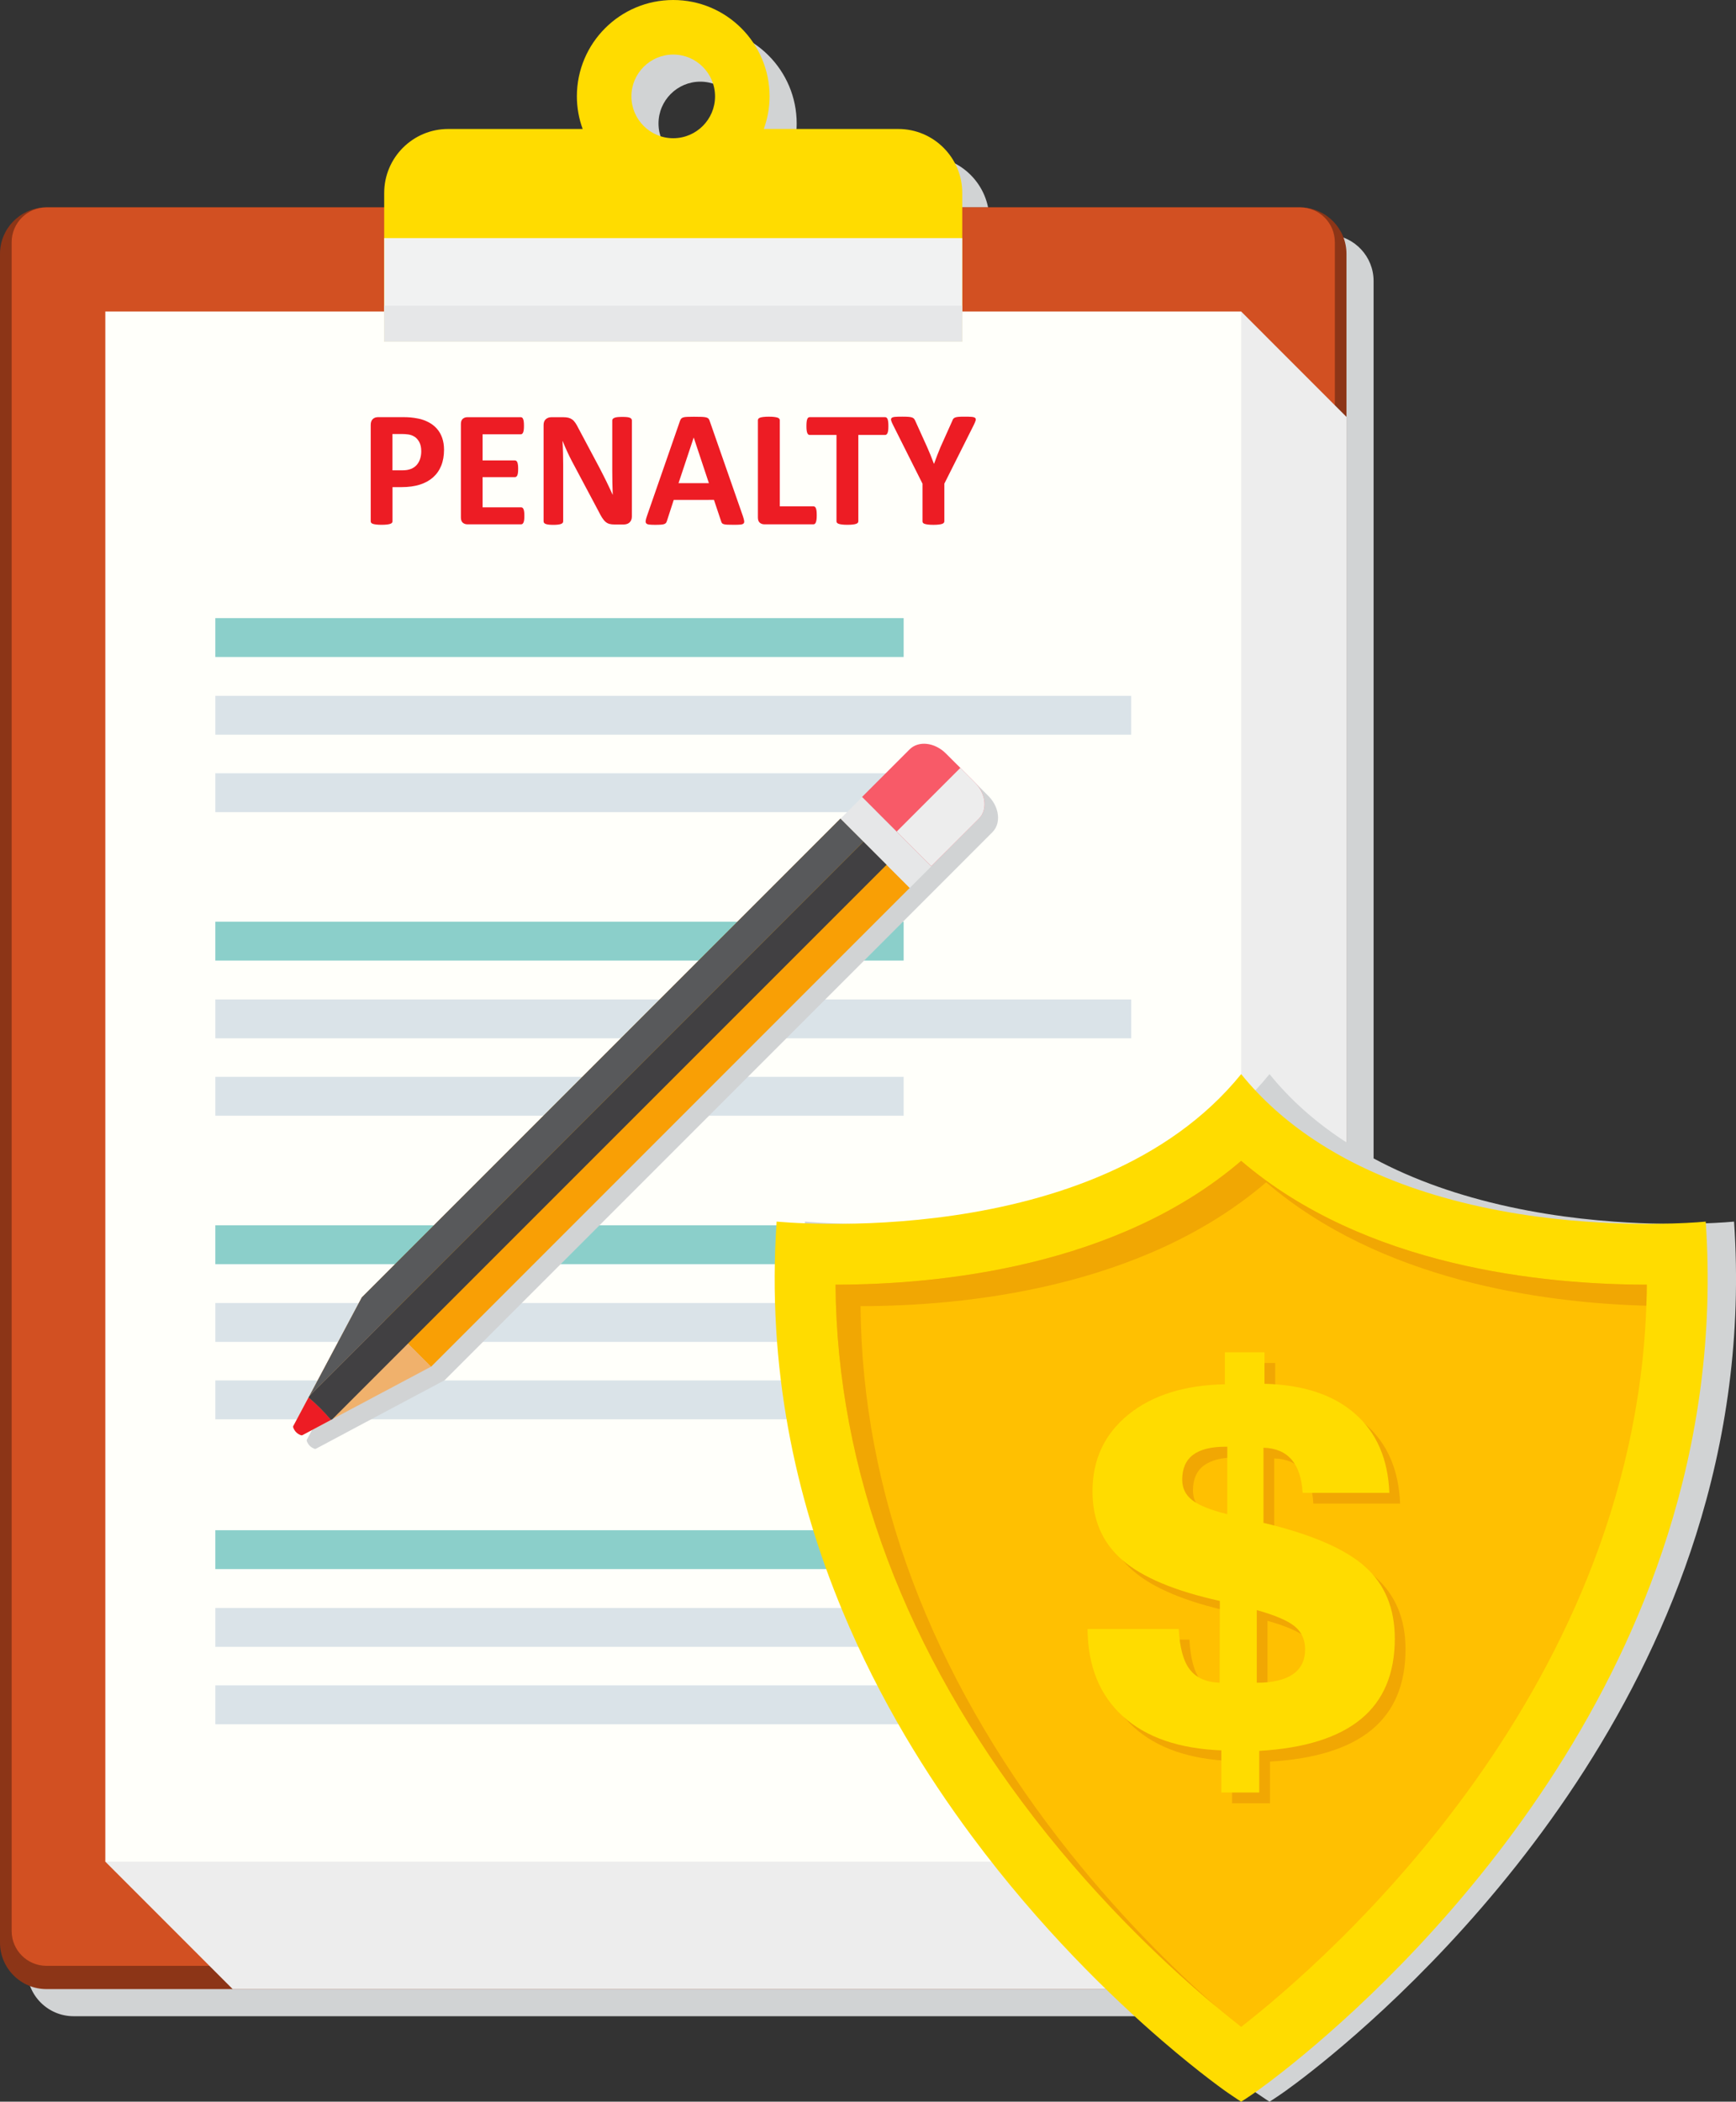 <?xml version="1.0" encoding="utf-8"?>
<!-- Generator: Adobe Illustrator 16.0.0, SVG Export Plug-In . SVG Version: 6.00 Build 0)  -->
<!DOCTYPE svg PUBLIC "-//W3C//DTD SVG 1.1//EN" "http://www.w3.org/Graphics/SVG/1.1/DTD/svg11.dtd">
<svg version="1.1" id="Ñëîé_1" xmlns="http://www.w3.org/2000/svg" xmlns:xlink="http://www.w3.org/1999/xlink" x="0px" y="0px"
	 width="612.22px" height="740.91px" viewBox="0 0 612.22 740.91" style="enable-background:new 0 0 612.22 740.91;"
	 xml:space="preserve">
<rect x="0" y="0" width="612.22" height="740.91" fill="#333333" stroke="none"/>
<path style="fill:#D1D3D4;" d="M469.4,82.75c-0.11-0.01-0.23-0.02-0.34-0.03c-0.13-0.01-0.25-0.03-0.38-0.03
	c-0.19-0.01-0.38-0.01-0.57-0.01c-0.04,0-0.07,0-0.1,0h-119.1v-5.07c0-12.45-10.11-22.56-22.56-22.56h-47.43
	c1.3-3.6,2.04-7.45,2.04-11.49c0-18.77-15.21-33.98-33.98-33.98S213,24.79,213,43.56c0,4.04,0.74,7.9,2.04,11.49h-47.43
	c-12.45,0-22.56,10.11-22.56,22.56v5.07H25.96c-0.03,0-0.07,0-0.1,0c-0.19,0-0.38,0.01-0.57,0.01c-0.13,0-0.25,0.03-0.38,0.03
	c-0.11,0.01-0.23,0.02-0.34,0.03c-8.39,0.71-15.01,7.74-15.01,16.31V694.4c0,9.04,7.35,16.39,16.4,16.39h65.67h376.38
	c9.05,0,16.4-7.36,16.4-16.39V156.53V99.06C484.41,90.49,477.79,83.46,469.4,82.75z M246.98,28.79c8.13,0,14.75,6.62,14.75,14.75
	s-6.62,14.75-14.75,14.75s-14.75-6.62-14.75-14.75C232.23,35.4,238.85,28.79,246.98,28.79z"/>
<g>
	<path style="fill:#8C3517;" d="M474.85,89.5v595.34c0,9.04-7.35,16.39-16.4,16.39H16.4c-9.05,0-16.4-7.36-16.4-16.39V89.5
		c0-8.82,6.99-16.02,15.73-16.38c0.22-0.01,0.44-0.02,0.67-0.02h442.05c0.23,0,0.45,0.01,0.67,0.02
		C467.86,73.48,474.85,80.69,474.85,89.5z"/>
	<path style="fill:#D25022;" d="M458.45,693.03H16.4c-6.79,0-12.29-5.5-12.29-12.29V85.4c0-6.79,5.5-12.29,12.29-12.29h442.06
		c6.79,0,12.29,5.5,12.29,12.29v595.34C470.74,687.53,465.24,693.03,458.45,693.03z"/>
	<path style="fill:#EDEDED;" d="M474.85,146.97v537.88c0,9.04-7.35,16.39-16.4,16.39H82.07L37.14,656.3l400.58-546.47L474.85,146.97
		z"/>
	<g>
		<polygon style="fill:#FFFFFA;" points="437.71,109.83 37.14,109.83 37.14,656.3 374.4,656.3 437.71,592.99 		"/>
		<polygon style="fill:#E0E0CE;" points="374.4,656.3 437.71,592.99 374.4,592.99 		"/>
	</g>
	<g>
		<path style="fill:#FFDC00;" d="M316.79,45.47h-47.43c1.3-3.6,2.04-7.46,2.04-11.49C271.4,15.21,256.19,0,237.42,0
			s-33.98,15.21-33.98,33.98c0,4.04,0.74,7.9,2.04,11.49h-47.43c-12.45,0-22.56,10.11-22.56,22.56v52.38h203.86V68.03
			C339.36,55.58,329.24,45.47,316.79,45.47z M237.42,48.73c-8.13,0-14.75-6.62-14.75-14.75s6.62-14.75,14.75-14.75
			s14.75,6.62,14.75,14.75S245.56,48.73,237.42,48.73z"/>
		<path style="fill:#F1F2F2;" d="M135.49,83.94v36.48h203.86V83.94H135.49z"/>
		<path style="fill:#E6E7E8;" d="M135.49,107.76v12.66h203.86v-12.66H135.49z"/>
	</g>
	<g>
		<rect x="75.94" y="245.31" style="fill:#DAE3E8;" width="322.97" height="13.7"/>
		<rect x="75.94" y="272.61" style="fill:#DAE3E8;" width="242.74" height="13.7"/>
		<rect x="75.94" y="217.91" style="fill:#8BCFCA;" width="242.74" height="13.7"/>
	</g>
	<g>
		<rect x="75.94" y="352.34" style="fill:#DAE3E8;" width="322.98" height="13.7"/>
		<rect x="75.94" y="379.63" style="fill:#DAE3E8;" width="242.74" height="13.7"/>
		<rect x="75.94" y="324.93" style="fill:#8BCFCA;" width="242.74" height="13.7"/>
	</g>
	<g>
		<rect x="75.94" y="459.36" style="fill:#DAE3E8;" width="322.98" height="13.7"/>
		<rect x="75.94" y="486.66" style="fill:#DAE3E8;" width="242.74" height="13.7"/>
		<rect x="75.94" y="431.96" style="fill:#8BCFCA;" width="242.74" height="13.7"/>
	</g>
	<g>
		<rect x="75.94" y="566.86" style="fill:#DAE3E8;" width="322.98" height="13.7"/>
		<rect x="75.94" y="594.16" style="fill:#DAE3E8;" width="242.74" height="13.7"/>
		<rect x="75.94" y="539.46" style="fill:#8BCFCA;" width="242.74" height="13.7"/>
	</g>
	<g>
		<path style="fill:#ED1C24;" d="M156.59,158.54c0,2.12-0.33,4-0.99,5.63c-0.66,1.63-1.63,3.01-2.89,4.13
			c-1.27,1.12-2.82,1.97-4.65,2.55c-1.84,0.58-4,0.88-6.49,0.88h-3.15v12.05c0,0.19-0.06,0.37-0.19,0.53s-0.34,0.28-0.63,0.38
			s-0.68,0.17-1.17,0.23c-0.49,0.06-1.11,0.09-1.87,0.09c-0.74,0-1.36-0.03-1.85-0.09c-0.5-0.06-0.89-0.14-1.18-0.23
			c-0.29-0.1-0.5-0.22-0.61-0.38c-0.12-0.15-0.18-0.33-0.18-0.53v-33.97c0-0.91,0.24-1.6,0.71-2.06c0.48-0.46,1.1-0.69,1.88-0.69
			h8.9c0.89,0,1.75,0.03,2.55,0.1c0.81,0.07,1.77,0.21,2.9,0.44c1.13,0.23,2.27,0.64,3.43,1.24c1.16,0.6,2.15,1.37,2.96,2.29
			c0.82,0.92,1.44,2,1.87,3.24C156.37,155.62,156.59,157,156.59,158.54z M148.56,159.1c0-1.32-0.23-2.41-0.7-3.27
			c-0.47-0.86-1.04-1.49-1.72-1.9c-0.68-0.41-1.4-0.67-2.15-0.77c-0.75-0.11-1.52-0.16-2.32-0.16h-3.27v12.81h3.44
			c1.23,0,2.25-0.16,3.08-0.5c0.83-0.33,1.5-0.79,2.03-1.39c0.53-0.59,0.92-1.3,1.2-2.13C148.42,160.97,148.56,160.07,148.56,159.1z
			"/>
		<path style="fill:#ED1C24;" d="M184.92,181.83c0,0.56-0.02,1.04-0.07,1.42c-0.05,0.38-0.12,0.69-0.22,0.92s-0.22,0.4-0.36,0.51
			c-0.14,0.11-0.31,0.16-0.48,0.16h-18.97c-0.64,0-1.18-0.19-1.62-0.57c-0.44-0.38-0.66-1-0.66-1.85V149.5
			c0-0.86,0.22-1.47,0.66-1.85c0.44-0.38,0.98-0.57,1.62-0.57h18.85c0.17,0,0.33,0.05,0.47,0.15c0.14,0.1,0.25,0.27,0.35,0.51
			c0.1,0.24,0.17,0.56,0.22,0.93c0.05,0.38,0.07,0.86,0.07,1.45c0,0.54-0.02,1.01-0.07,1.39c-0.05,0.38-0.12,0.69-0.22,0.92
			c-0.1,0.23-0.21,0.4-0.35,0.51c-0.14,0.11-0.29,0.16-0.47,0.16h-13.48v9.22h11.41c0.17,0,0.34,0.05,0.48,0.16s0.27,0.27,0.36,0.5
			s0.17,0.53,0.22,0.91c0.05,0.38,0.07,0.84,0.07,1.39c0,0.56-0.02,1.03-0.07,1.4c-0.05,0.37-0.12,0.67-0.22,0.89
			c-0.1,0.22-0.22,0.38-0.36,0.48c-0.15,0.1-0.31,0.15-0.48,0.15h-11.41v10.65h13.6c0.18,0,0.34,0.05,0.48,0.16
			c0.15,0.11,0.27,0.28,0.36,0.51c0.1,0.23,0.17,0.54,0.22,0.92C184.9,180.79,184.92,181.27,184.92,181.83z"/>
		<path style="fill:#ED1C24;" d="M222.83,182.15c0,0.45-0.08,0.85-0.23,1.2c-0.16,0.35-0.36,0.64-0.63,0.88
			c-0.26,0.23-0.57,0.4-0.93,0.51c-0.36,0.11-0.73,0.16-1.09,0.16h-3.27c-0.68,0-1.27-0.07-1.77-0.2c-0.5-0.14-0.95-0.38-1.37-0.74
			s-0.82-0.85-1.21-1.46s-0.83-1.41-1.31-2.38l-9.4-17.66c-0.55-1.05-1.1-2.18-1.66-3.4c-0.56-1.21-1.07-2.4-1.52-3.54h-0.06
			c0.08,1.4,0.14,2.8,0.17,4.19c0.04,1.39,0.06,2.83,0.06,4.3v19.76c0,0.19-0.05,0.37-0.16,0.53c-0.11,0.15-0.29,0.29-0.55,0.39
			c-0.26,0.11-0.62,0.19-1.07,0.25c-0.45,0.06-1.02,0.09-1.72,0.09c-0.68,0-1.25-0.03-1.69-0.09c-0.45-0.06-0.8-0.14-1.05-0.25
			s-0.43-0.24-0.52-0.39c-0.1-0.16-0.15-0.33-0.15-0.53v-33.94c0-0.91,0.27-1.6,0.8-2.06c0.53-0.46,1.19-0.69,1.97-0.69h4.11
			c0.74,0,1.36,0.06,1.87,0.19c0.51,0.13,0.96,0.34,1.36,0.63s0.77,0.7,1.12,1.21c0.35,0.52,0.71,1.15,1.08,1.91l7.35,13.8
			c0.43,0.84,0.85,1.66,1.27,2.47s0.82,1.61,1.21,2.42c0.39,0.81,0.77,1.6,1.14,2.38c0.37,0.78,0.73,1.56,1.08,2.34h0.03
			c-0.06-1.36-0.1-2.78-0.13-4.26c-0.03-1.48-0.04-2.89-0.04-4.23v-17.71c0-0.19,0.06-0.37,0.18-0.52c0.12-0.16,0.31-0.29,0.58-0.41
			c0.27-0.12,0.63-0.2,1.08-0.25c0.45-0.05,1.02-0.07,1.72-0.07c0.66,0,1.22,0.02,1.66,0.07c0.45,0.05,0.79,0.13,1.04,0.25
			c0.24,0.12,0.41,0.25,0.51,0.41c0.1,0.15,0.15,0.33,0.15,0.52L222.83,182.15L222.83,182.15z"/>
		<path style="fill:#ED1C24;" d="M262,181.98c0.23,0.7,0.38,1.26,0.44,1.66c0.06,0.41-0.02,0.72-0.23,0.92
			c-0.21,0.2-0.59,0.33-1.14,0.38c-0.54,0.05-1.29,0.07-2.25,0.07c-0.99,0-1.77-0.02-2.32-0.04c-0.55-0.03-0.98-0.09-1.27-0.18
			s-0.5-0.21-0.61-0.36c-0.12-0.16-0.21-0.36-0.29-0.61l-2.54-7.59H237.6l-2.39,7.38c-0.08,0.27-0.18,0.5-0.31,0.69
			c-0.13,0.19-0.33,0.33-0.61,0.44c-0.28,0.11-0.68,0.18-1.2,0.22s-1.19,0.06-2.03,0.06c-0.9,0-1.6-0.03-2.1-0.09
			c-0.51-0.06-0.86-0.2-1.05-0.42c-0.19-0.22-0.26-0.54-0.2-0.95s0.2-0.95,0.44-1.63l11.64-33.5c0.12-0.33,0.25-0.6,0.41-0.8
			c0.16-0.2,0.4-0.36,0.74-0.47c0.34-0.11,0.81-0.18,1.42-0.2c0.6-0.03,1.4-0.04,2.39-0.04c1.15,0,2.06,0.02,2.74,0.04
			c0.68,0.03,1.21,0.1,1.59,0.2c0.38,0.11,0.65,0.27,0.82,0.48s0.31,0.51,0.42,0.88L262,181.98z M244.66,154.28h-0.03l-5.34,16.05
			H250L244.66,154.28z"/>
		<path style="fill:#ED1C24;" d="M288.03,181.63c0,0.58-0.02,1.08-0.07,1.47s-0.12,0.73-0.22,0.99c-0.1,0.26-0.22,0.45-0.36,0.57
			c-0.15,0.12-0.32,0.18-0.51,0.18h-17.31c-0.64,0-1.18-0.19-1.62-0.57s-0.66-1-0.66-1.85v-34.29c0-0.19,0.06-0.37,0.19-0.53
			c0.13-0.16,0.33-0.28,0.63-0.38c0.29-0.1,0.69-0.18,1.18-0.23c0.5-0.06,1.11-0.09,1.85-0.09c0.76,0,1.38,0.03,1.87,0.09
			c0.49,0.06,0.88,0.14,1.17,0.23c0.29,0.1,0.5,0.22,0.63,0.38c0.13,0.15,0.19,0.33,0.19,0.53v30.38h11.88
			c0.19,0,0.36,0.05,0.51,0.16c0.15,0.11,0.27,0.28,0.36,0.53c0.1,0.24,0.17,0.56,0.22,0.96C288,180.55,288.03,181.04,288.03,181.63
			z"/>
		<path style="fill:#ED1C24;" d="M313.3,150.22c0,0.56-0.02,1.05-0.07,1.44c-0.05,0.4-0.12,0.72-0.22,0.96
			c-0.1,0.24-0.22,0.42-0.37,0.54c-0.15,0.12-0.31,0.18-0.48,0.18h-9.46v30.44c0,0.19-0.06,0.37-0.19,0.53
			c-0.13,0.16-0.33,0.28-0.63,0.38c-0.29,0.1-0.69,0.17-1.18,0.23c-0.5,0.06-1.11,0.09-1.85,0.09c-0.74,0-1.36-0.03-1.85-0.09
			c-0.5-0.06-0.89-0.14-1.18-0.23c-0.29-0.1-0.5-0.22-0.63-0.38c-0.13-0.15-0.19-0.33-0.19-0.53v-30.44h-9.46
			c-0.19,0-0.36-0.06-0.5-0.18c-0.14-0.12-0.25-0.3-0.35-0.54c-0.1-0.24-0.17-0.56-0.22-0.96c-0.05-0.4-0.07-0.88-0.07-1.44
			c0-0.58,0.02-1.08,0.07-1.49c0.05-0.41,0.12-0.73,0.22-0.98c0.1-0.24,0.21-0.42,0.35-0.52c0.14-0.11,0.3-0.16,0.5-0.16h26.62
			c0.17,0,0.34,0.05,0.48,0.16c0.15,0.11,0.27,0.28,0.37,0.52s0.17,0.57,0.22,0.98S313.3,149.64,313.3,150.22z"/>
		<path style="fill:#ED1C24;" d="M333.03,170.51v13.28c0,0.19-0.06,0.37-0.19,0.53c-0.13,0.16-0.34,0.28-0.63,0.38
			c-0.29,0.1-0.69,0.17-1.18,0.23c-0.5,0.06-1.11,0.09-1.85,0.09c-0.76,0-1.38-0.03-1.87-0.09c-0.49-0.06-0.88-0.14-1.18-0.23
			c-0.3-0.1-0.51-0.22-0.63-0.38c-0.12-0.15-0.17-0.33-0.17-0.53v-13.28L315,149.93c-0.37-0.72-0.61-1.28-0.72-1.68
			c-0.11-0.4-0.05-0.7,0.17-0.91c0.22-0.2,0.64-0.33,1.24-0.38s1.44-0.07,2.51-0.07c0.89,0,1.61,0.02,2.15,0.06
			c0.53,0.04,0.96,0.11,1.27,0.22c0.31,0.11,0.54,0.25,0.69,0.42s0.29,0.4,0.42,0.67l4.2,9.28c0.41,0.9,0.81,1.84,1.21,2.83
			c0.4,0.99,0.8,2.03,1.21,3.12h0.06c0.37-1.05,0.75-2.07,1.14-3.07c0.39-0.99,0.77-1.93,1.14-2.83l4.14-9.22
			c0.1-0.31,0.22-0.56,0.37-0.74c0.15-0.19,0.36-0.34,0.66-0.45c0.3-0.11,0.69-0.19,1.2-0.23c0.51-0.04,1.18-0.06,2.01-0.06
			c1.11,0,1.97,0.02,2.58,0.07s1.03,0.18,1.25,0.38c0.22,0.2,0.28,0.51,0.16,0.92c-0.12,0.41-0.35,0.96-0.7,1.66L333.03,170.51z"/>
	</g>
</g>
<g>
	<path style="fill:#D1D3D4;" d="M351.78,286.41c-0.42-2.04-1.51-4.1-3.23-5.81l-10.2-10.2c-3.93-3.93-9.64-4.57-12.77-1.45
		l-16.78,16.78l-7.59,7.59L132.37,462.16l-18.5,34.77l-0.01,0.01l-0.01,0.02l-0.26,0.48c0,0,0,0,0.01,0.01l-5.38,10.1
		c-0.07,0.13-0.08,0.3-0.02,0.46c0.23,0.67,0.58,1.23,1.05,1.7s1.03,0.81,1.7,1.05c0.16,0.06,0.33,0.04,0.46-0.02l10.1-5.38
		l0.23-0.12l0.14-0.08l0.13-0.07l0,0l0.02-0.02L148.49,491h0.01l8.29-4.41l0,0l168.84-168.84l7.59-7.59l0,0l0,0l16.78-16.8
		C351.76,291.6,352.32,289.03,351.78,286.41z"/>
	<g>
		
			<rect x="206.95" y="265.78" transform="matrix(-0.707 -0.707 0.707 -0.707 110.407 816.063)" style="fill:#F99F05;" width="34.53" height="238.78"/>
		<path style="fill:#F0B16C;" d="M152.01,481.79l-8.29,4.41h-0.01l-26.46,14.07l-0.02,0.02l-0.01-0.01l-0.27,0.15l-0.23,0.12
			l-10.1,5.38c-0.13,0.07-0.3,0.08-0.46,0.02c-0.67-0.23-1.23-0.58-1.7-1.05c-0.47-0.46-0.81-1.03-1.05-1.7
			c-0.06-0.16-0.04-0.33,0.02-0.46l5.38-10.1l0.26-0.5l0.01-0.01l14.08-26.46h0.01l4.41-8.3L152.01,481.79z"/>
		<path style="fill:#ED1C24;" d="M116.73,500.56l-10.1,5.38c-0.13,0.07-0.3,0.08-0.46,0.02c-0.67-0.23-1.23-0.58-1.7-1.05
			c-0.47-0.46-0.81-1.03-1.05-1.7c-0.06-0.16-0.04-0.33,0.02-0.46l5.38-10.1c0.38,0.31,0.73,0.63,1.11,0.95
			c1.02,0.91,2.02,1.85,3.01,2.83c1,1,1.96,2.02,2.88,3.06C116.13,499.86,116.43,500.21,116.73,500.56z"/>
		<polygon style="fill:#58595B;" points="296.44,288.54 127.59,457.38 109.09,492.16 304.58,296.68 		"/>
		<path style="fill:#414042;" d="M109.09,492.16l195.49-195.49l8.14,8.14L117.23,500.3l-0.51,0.26c-1.19-1.4-2.45-2.77-3.79-4.11
			c-1.34-1.34-2.71-2.6-4.12-3.8L109.09,492.16z"/>
		
			<rect x="295.17" y="291.58" transform="matrix(-0.707 -0.707 0.707 -0.707 323.382 727.848)" style="fill:#E6E7E8;" width="34.53" height="10.73"/>
		<path style="fill:#F85A68;" d="M343.77,275.82l-10.2-10.2c-3.93-3.92-9.64-4.57-12.77-1.45l-16.78,16.78l24.41,24.41l16.78-16.78
			C348.35,285.46,347.7,279.74,343.77,275.82z"/>
		<path style="fill:#EDEDED;" d="M345.23,288.58l-16.79,16.78l-12.21-12.21l22.44-22.44l5.1,5.1
			C347.7,279.74,348.35,285.46,345.23,288.58z"/>
	</g>
</g>
<g>
	<path style="fill:#D1D3D4;" d="M598.11,541.12C559.06,664.52,452.4,737.8,452.4,737.8c-2.99,2.08-4.69,3.12-4.69,3.12
		s-1.69-1.04-4.68-3.12c0,0-9.21-6.33-23.21-18.4c-17.71-15.26-43.07-39.7-67.14-72.15c-8.1-10.9-16.04-22.69-23.51-35.35
		c-8.05-13.67-15.54-28.34-22.04-43.95c-16.62-39.91-26.75-86-23.24-137.3c0,0,112.38,11.48,163.82-51.98
		c7.44,9.18,16.15,16.79,25.63,23.08c14.13,9.42,29.9,15.92,45.63,20.37c17.68,5.03,35.29,7.47,50.31,8.55
		c24.57,1.79,42.26-0.01,42.26-0.01C614.28,470.82,608.66,507.8,598.11,541.12z"/>
	<g>
		<path style="fill:#FFDC00;" d="M588.11,541.12C549.06,664.52,442.4,737.8,442.4,737.8c-2.99,2.08-4.69,3.12-4.69,3.12
			s-1.69-1.04-4.68-3.12c0,0-9.21-6.33-23.21-18.4c-17.71-15.26-43.07-39.7-67.14-72.15c-8.1-10.9-16.04-22.69-23.51-35.35
			c-8.05-13.67-15.54-28.34-22.04-43.95c-16.62-39.91-26.75-86-23.24-137.3c0,0,112.38,11.48,163.82-51.98
			c7.44,9.18,16.15,16.79,25.63,23.08c14.13,9.42,29.9,15.92,45.63,20.37c17.68,5.03,35.29,7.47,50.31,8.55
			c24.57,1.79,42.26-0.01,42.26-0.01C604.28,470.82,598.66,507.8,588.11,541.12z"/>
		<path style="fill:#FFC001;" d="M437.72,714.55c-13.66-10.64-43.95-36.15-72.98-73.68c-22.51-29.1-39.89-59.67-51.65-90.86
			c-11.99-31.78-18.17-64.36-18.43-97.11c36.44-0.03,99.35-6.19,143.06-43.65c43.71,37.45,106.62,43.62,143.05,43.65
			C579.61,594.4,467.94,691,437.72,714.55z"/>
		<path style="fill:#F1A703;" d="M373.57,648.44c-22.51-29.1-39.89-59.67-51.66-90.86c-11.99-31.78-18.17-64.36-18.43-97.12
			c36.44-0.02,99.35-6.19,143.06-43.65c40.3,34.53,96.91,42.46,134.05,43.51c0.09-2.46,0.15-4.94,0.17-7.43
			c-36.44-0.03-99.34-6.2-143.05-43.65c-43.71,37.45-106.62,43.62-143.06,43.65c0.26,32.76,6.44,65.34,18.43,97.11
			c11.77,31.19,29.15,61.76,51.65,90.86c23.99,31.01,48.83,53.8,64.44,66.79C413.87,694.16,393.42,674.11,373.57,648.44z"/>
		<g>
			<g>
				<path style="fill:#F1A703;" d="M485.15,556.06c-7.02-6.26-18.95-11.41-35.79-15.42v-26.48c4.31,0.12,7.61,1.52,9.92,4.2
					c2.3,2.67,3.6,6.58,3.89,11.71h30.59c-0.47-11.94-4.52-21.25-12.15-27.93c-7.63-6.67-18.26-10.18-31.89-10.53v-11.1h-13.99
					v11.28c-14.27,0.29-25.61,3.86-34.03,10.7c-8.42,6.85-12.64,15.86-12.64,27.05c0,10.08,3.52,18.17,10.57,24.25
					c7.05,6.09,18.5,10.88,34.34,14.38L433.89,597c-4.73-0.17-8.21-1.71-10.49-4.63c-2.27-2.91-3.58-7.7-3.93-14.33h-32.16
					c0.12,13.1,4.27,23.37,12.46,30.79c8.19,7.44,19.76,11.43,34.73,12.02v14.86h13.37v-14.68c15.97-0.93,27.93-4.68,35.88-11.23
					c7.95-6.56,11.92-16.01,11.92-28.36C495.68,570.79,492.17,562.33,485.15,556.06z M436.61,537.59
					c-5.88-1.46-10.01-3.11-12.37-4.95c-2.36-1.83-3.53-4.24-3.53-7.21c0-3.9,1.26-6.82,3.79-8.74c2.54-1.92,6.34-2.89,11.41-2.89
					h0.7V537.59z M459.71,594.04c-2.88,1.98-7.11,2.97-12.71,2.97v-25.6c6.47,1.81,10.92,3.72,13.37,5.73
					c2.45,2.01,3.67,4.71,3.67,8.08C464.04,589.12,462.6,592.06,459.71,594.04z"/>
			</g>
		</g>
		<g>
			<g>
				<path style="fill:#FFDC00;" d="M481.37,552.28c-7.02-6.26-18.95-11.41-35.79-15.42v-26.48c4.31,0.12,7.61,1.52,9.92,4.2
					c2.3,2.67,3.6,6.58,3.89,11.71h30.59c-0.47-11.94-4.52-21.25-12.15-27.93c-7.63-6.67-18.26-10.17-31.89-10.53v-11.1h-13.99
					v11.28c-14.27,0.29-25.61,3.86-34.03,10.7c-8.42,6.85-12.64,15.86-12.64,27.05c0,10.08,3.52,18.17,10.57,24.25
					c7.05,6.09,18.5,10.88,34.34,14.38l-0.08,28.83c-4.73-0.17-8.21-1.71-10.49-4.63c-2.27-2.91-3.58-7.7-3.93-14.33h-32.16
					c0.12,13.1,4.27,23.37,12.46,30.79c8.19,7.44,19.76,11.43,34.73,12.02v14.86h13.37v-14.68c15.97-0.93,27.93-4.68,35.88-11.23
					c7.95-6.56,11.92-16.01,11.92-28.36C491.89,567.01,488.39,558.54,481.37,552.28z M432.82,533.81
					c-5.88-1.46-10.01-3.11-12.37-4.95c-2.36-1.83-3.53-4.24-3.53-7.21c0-3.9,1.26-6.82,3.79-8.74c2.54-1.92,6.34-2.89,11.41-2.89
					h0.7V533.81L432.82,533.81z M455.93,590.25c-2.88,1.98-7.11,2.97-12.71,2.97v-25.6c6.47,1.81,10.92,3.72,13.37,5.73
					c2.45,2.01,3.67,4.71,3.67,8.08C460.26,585.33,458.82,588.27,455.93,590.25z"/>
			</g>
		</g>
	</g>
</g>
</svg>
